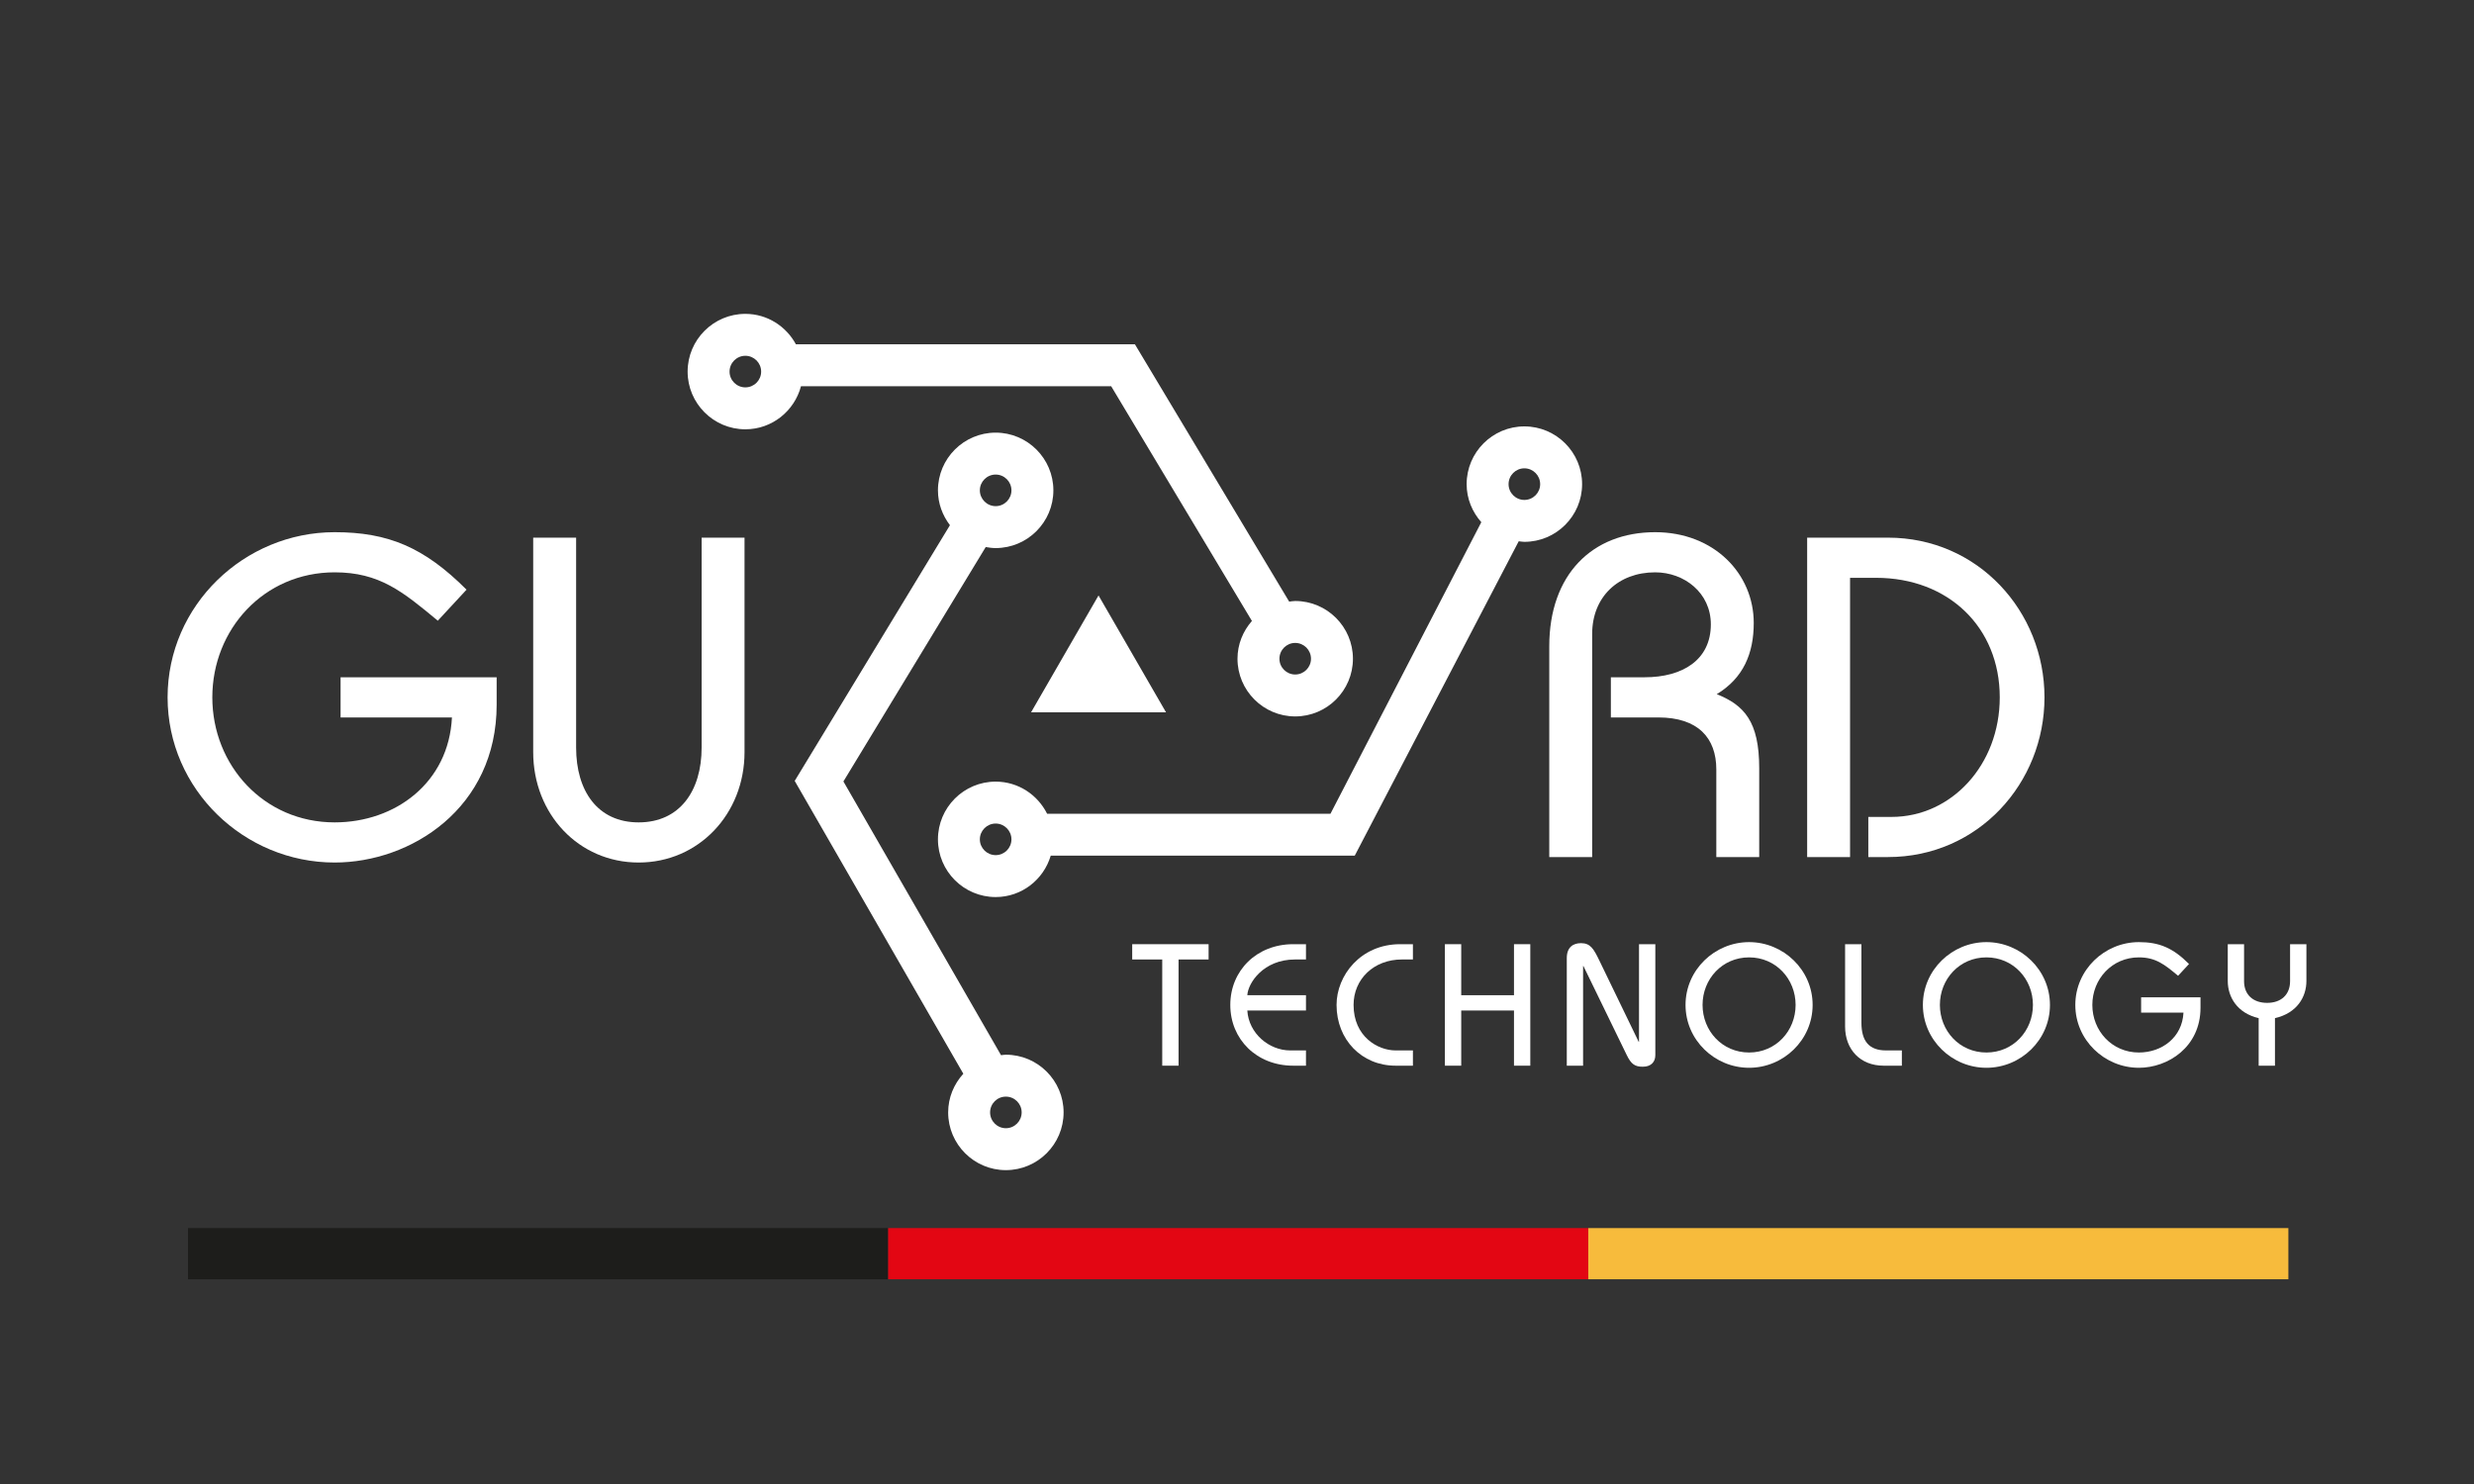 <svg version="1.2" baseProfile="tiny-ps" xmlns="http://www.w3.org/2000/svg" viewBox="0 0 1000 600" width="1000" height="600">
	<rect x="0" y="0" width="1000" height="600" fill="#333333" stroke="none"/>
	<title>Guard Technology Logo-White Final-ai</title>
	<style>
		tspan { white-space:pre }
		.shp0 { fill: #ffffff } 
		.shp1 { fill: #1d1d1b } 
		.shp2 { fill: #e30613 } 
		.shp3 { fill: #f7bb3c } 
	</style>
	<g id="Layer 1">
		<g id="&lt;Group&gt;">
			<g id="&lt;Group&gt;">
				<path id="&lt;Compound Path&gt;" class="shp0" d="M176.96 250.96C162.75 239.15 153.34 231.4 135.26 231.4C106.67 231.4 85.82 254.46 85.82 281.95C85.82 309.44 106.67 332.5 135.26 332.5C159.8 332.5 181.39 316.45 182.68 290.07L137.66 290.07L137.66 273.83L200.75 273.83L200.75 284.9C200.75 326.78 166.07 348.73 135.26 348.73C98.74 348.73 67.74 319.22 67.74 281.95C67.74 244.69 98.74 215.17 135.26 215.17C156.85 215.17 171.43 221.26 188.58 238.41L176.96 250.96Z" />
				<path id="&lt;Compound Path&gt;" class="shp0" d="M232.87 217.38L232.87 302.25C232.87 319.77 241.54 332.5 258.14 332.5C274.75 332.5 283.6 319.77 283.6 302.25L283.6 217.38L300.94 217.38L300.94 304.09C300.94 329.18 282.31 348.73 258.14 348.73C233.97 348.73 215.52 329.18 215.52 304.09L215.52 217.38L232.87 217.38Z" />
				<path id="&lt;Compound Path&gt;" class="shp0" d="M626.22 346.52L626.22 261.29C626.22 232.33 643.56 215.17 669.02 215.17C692.82 215.17 708.87 231.96 708.87 251.88C708.87 264.24 704.62 274.2 693.92 280.66C704.99 285.09 711.08 291.73 711.08 310.55L711.08 346.52L693.74 346.52L693.74 311.1C693.74 298.37 686.36 290.07 670.31 290.07L651.12 290.07L651.12 273.83L664.77 273.83C680.09 273.83 691.53 266.82 691.53 252.44C691.53 239.7 680.82 231.4 669.02 231.4C654.08 231.4 643.56 241.37 643.56 256.31L643.56 346.52L626.22 346.52Z" />
				<path id="&lt;Compound Path&gt;" class="shp0" d="M730.46 346.52L730.46 217.38L763.11 217.38C799.64 217.38 826.39 247.27 826.39 281.95C826.39 316.63 799.64 346.52 763.11 346.52L755.18 346.52L755.18 330.29L764.59 330.29C788.76 330.29 808.31 309.26 808.31 281.95C808.31 253.54 787.47 233.62 758.32 233.62L747.8 233.62L747.8 346.52L730.46 346.52Z" />
			</g>
			<g id="&lt;Group&gt;">
				<g id="&lt;Group&gt;">
					<path id="&lt;Compound Path&gt;" class="shp0" d="M457.64 381.75L488.52 381.75L488.52 387.93L476.38 387.93L476.38 430.87L469.78 430.87L469.78 387.93L457.64 387.93L457.64 381.75Z" />
					<path id="&lt;Compound Path&gt;" class="shp0" d="M527.88 408.56L504.17 408.56C504.73 417.82 512.94 424.7 521.5 424.7L527.88 424.7L527.88 430.87L522.69 430.87C507.96 430.87 497.29 420.21 497.29 406.31C497.29 392.42 507.96 381.75 522.69 381.75L527.88 381.75L527.88 387.93L523.46 387.93C510.62 387.93 504.45 397.47 504.17 402.38L527.88 402.38L527.88 408.56Z" />
					<path id="&lt;Compound Path&gt;" class="shp0" d="M571.11 387.93L566.62 387.93C555.39 387.93 547.12 395.79 547.12 406.31C547.12 419.08 556.87 424.7 564.1 424.7L571.11 424.7L571.11 430.87L564.1 430.87C550.41 430.87 540.24 420.35 540.24 406.31C540.24 394.38 549.99 381.75 565.92 381.75L571.11 381.75L571.11 387.93Z" />
					<path id="&lt;Compound Path&gt;" class="shp0" d="M584.03 430.87L584.03 381.75L590.63 381.75L590.63 402.38L611.96 402.38L611.96 381.75L618.55 381.75L618.55 430.87L611.96 430.87L611.96 408.56L590.63 408.56L590.63 430.87L584.03 430.87Z" />
					<path id="&lt;Compound Path&gt;" class="shp0" d="M633.3 430.87L633.3 387.37C633.3 383.02 635.82 381.33 639.05 381.33C642.84 381.33 644.17 383.58 646.56 388.56L662.35 421.19L662.49 421.19L662.49 381.75L669.09 381.75L669.09 426.59C669.09 429.26 667.47 431.29 664.03 431.29C660.87 431.29 659.33 430.31 657.51 426.52L640.03 390.59L639.89 390.59L639.89 430.87L633.3 430.87Z" />
					<path id="&lt;Compound Path&gt;" fill-rule="evenodd" class="shp0" d="M706.99 380.91C720.88 380.91 732.67 392.14 732.67 406.31C732.67 420.49 720.88 431.72 706.99 431.72C693.09 431.72 681.3 420.49 681.3 406.31C681.3 392.14 693.09 380.91 706.99 380.91ZM706.99 425.54C717.86 425.54 725.79 416.77 725.79 406.31C725.79 395.86 717.86 387.08 706.99 387.08C696.11 387.08 688.18 395.86 688.18 406.31C688.18 416.77 696.11 425.54 706.99 425.54Z" />
					<path id="&lt;Compound Path&gt;" class="shp0" d="M752.39 381.75L752.39 413.4C752.39 420.98 755.48 424.7 762.36 424.7L768.74 424.7L768.74 430.87L761.37 430.87C751.9 430.87 745.79 424.28 745.79 415.02L745.79 381.75L752.39 381.75Z" />
					<path id="&lt;Compound Path&gt;" fill-rule="evenodd" class="shp0" d="M802.92 380.91C816.81 380.91 828.6 392.14 828.6 406.31C828.6 420.49 816.81 431.72 802.92 431.72C789.02 431.72 777.24 420.49 777.24 406.31C777.24 392.14 789.02 380.91 802.92 380.91ZM802.92 425.54C813.79 425.54 821.72 416.77 821.72 406.31C821.72 395.86 813.79 387.08 802.92 387.08C792.04 387.08 784.11 395.86 784.11 406.31C784.11 416.77 792.04 425.54 802.92 425.54Z" />
					<path id="&lt;Compound Path&gt;" class="shp0" d="M880.39 394.52C874.99 390.03 871.41 387.08 864.54 387.08C853.66 387.08 845.73 395.86 845.73 406.31C845.73 416.77 853.66 425.54 864.54 425.54C873.87 425.54 882.08 419.44 882.57 409.4L865.45 409.4L865.45 403.23L889.45 403.23L889.45 407.44C889.45 423.37 876.26 431.72 864.54 431.72C850.64 431.72 838.85 420.49 838.85 406.31C838.85 392.14 850.64 380.91 864.54 380.91C872.75 380.91 878.29 383.23 884.81 389.75L880.39 394.52Z" />
					<path id="&lt;Compound Path&gt;" class="shp0" d="M912.96 430.87L912.96 411.65C904.26 409.61 900.47 403.08 900.47 396.63L900.47 381.75L907.06 381.75L907.06 396.7C907.06 402.25 910.78 405.47 916.4 405.47C921.94 405.47 925.66 402.25 925.66 396.7L925.66 381.75L932.26 381.75L932.26 396.63C932.26 403.08 928.46 409.61 919.55 411.65L919.55 430.87L912.96 430.87Z" />
				</g>
			</g>
			<g id="&lt;Group&gt;">
				<path id="&lt;Compound Path&gt;" fill-rule="evenodd" class="shp0" d="M429.91 449.76C429.91 462.63 419.45 473.1 406.58 473.1C393.71 473.1 383.25 462.63 383.25 449.76C383.25 443.73 385.61 438.27 389.38 434.13L321.22 315.73L383.97 212.34C380.97 208.41 379.12 203.57 379.12 198.25C379.12 185.39 389.58 174.92 402.45 174.92C415.31 174.92 425.78 185.39 425.78 198.25C425.78 211.12 415.31 221.59 402.45 221.59C401.07 221.59 399.74 221.41 398.43 221.18L340.91 315.95L404.62 426.63C405.27 426.57 405.91 426.43 406.58 426.43C419.45 426.43 429.91 436.9 429.91 449.76ZM396.06 198.25C396.06 201.77 398.93 204.64 402.45 204.64C405.97 204.64 408.83 201.77 408.83 198.25C408.83 194.73 405.97 191.87 402.45 191.87C398.93 191.87 396.06 194.73 396.06 198.25ZM412.96 449.76C412.96 446.24 410.1 443.38 406.58 443.38C403.06 443.38 400.2 446.24 400.2 449.76C400.2 453.28 403.06 456.15 406.58 456.15C410.1 456.15 412.96 453.28 412.96 449.76Z" />
				<path id="&lt;Compound Path&gt;" fill-rule="evenodd" class="shp0" d="M323.76 156.16C321.12 166.15 312.09 173.57 301.28 173.57C288.41 173.57 277.94 163.1 277.94 150.24C277.94 137.37 288.41 126.9 301.28 126.9C310.13 126.9 317.76 131.92 321.71 139.21L458.74 139.21L521.09 243.24C521.9 243.15 522.69 242.99 523.53 242.99C536.4 242.99 546.86 253.46 546.86 266.33C546.86 279.19 536.4 289.66 523.53 289.66C510.66 289.66 500.2 279.19 500.2 266.33C500.2 260.47 502.44 255.17 506.03 251.06L449.14 156.16L323.76 156.16ZM517.15 266.33C517.15 269.85 520.01 272.71 523.53 272.71C527.05 272.71 529.91 269.85 529.91 266.33C529.91 262.81 527.05 259.94 523.53 259.94C520.01 259.94 517.15 262.81 517.15 266.33ZM307.66 150.24C307.66 146.72 304.8 143.85 301.28 143.85C297.75 143.85 294.89 146.72 294.89 150.24C294.89 153.76 297.75 156.62 301.28 156.62C304.8 156.62 307.66 153.76 307.66 150.24Z" />
				<path id="&lt;Compound Path&gt;" fill-rule="evenodd" class="shp0" d="M639.49 195.74C639.49 208.61 629.02 219.07 616.15 219.07C615.37 219.07 614.63 218.92 613.87 218.84L547.59 345.96L424.71 345.96C421.85 355.6 413.01 362.69 402.45 362.69C389.58 362.69 379.12 352.23 379.12 339.36C379.12 326.49 389.58 316.02 402.45 316.02C411.58 316.02 419.42 321.35 423.25 329.01L537.78 329.01L598.75 211.13C595.11 207.01 592.82 201.66 592.82 195.74C592.82 182.87 603.28 172.4 616.15 172.4C629.02 172.4 639.49 182.87 639.49 195.74ZM408.83 339.36C408.83 335.84 405.97 332.97 402.45 332.97C398.93 332.97 396.06 335.84 396.06 339.36C396.06 342.88 398.93 345.74 402.45 345.74C405.97 345.74 408.83 342.88 408.83 339.36ZM622.54 195.74C622.54 192.22 619.68 189.35 616.15 189.35C612.63 189.35 609.77 192.22 609.77 195.74C609.77 199.26 612.63 202.13 616.15 202.13C619.68 202.13 622.54 199.26 622.54 195.74Z" />
			</g>
			<path id="&lt;Path&gt;" class="shp0" d="M444.03 240.75L416.76 288L471.31 288L444.03 240.75Z" />
		</g>
		<g id="german flag">
			<path id="Layer" class="shp1" d="M76 496.53L358.99 496.53L358.99 517.22L76 517.22L76 496.53Z" />
			<path id="Layer" class="shp2" d="M358.99 496.53L641.98 496.53L641.98 517.22L358.99 517.22L358.99 496.53Z" />
			<path id="Layer" class="shp3" d="M641.98 496.53L924.97 496.53L924.97 517.22L641.98 517.22L641.98 496.53Z" />
		</g>
	</g>
</svg>